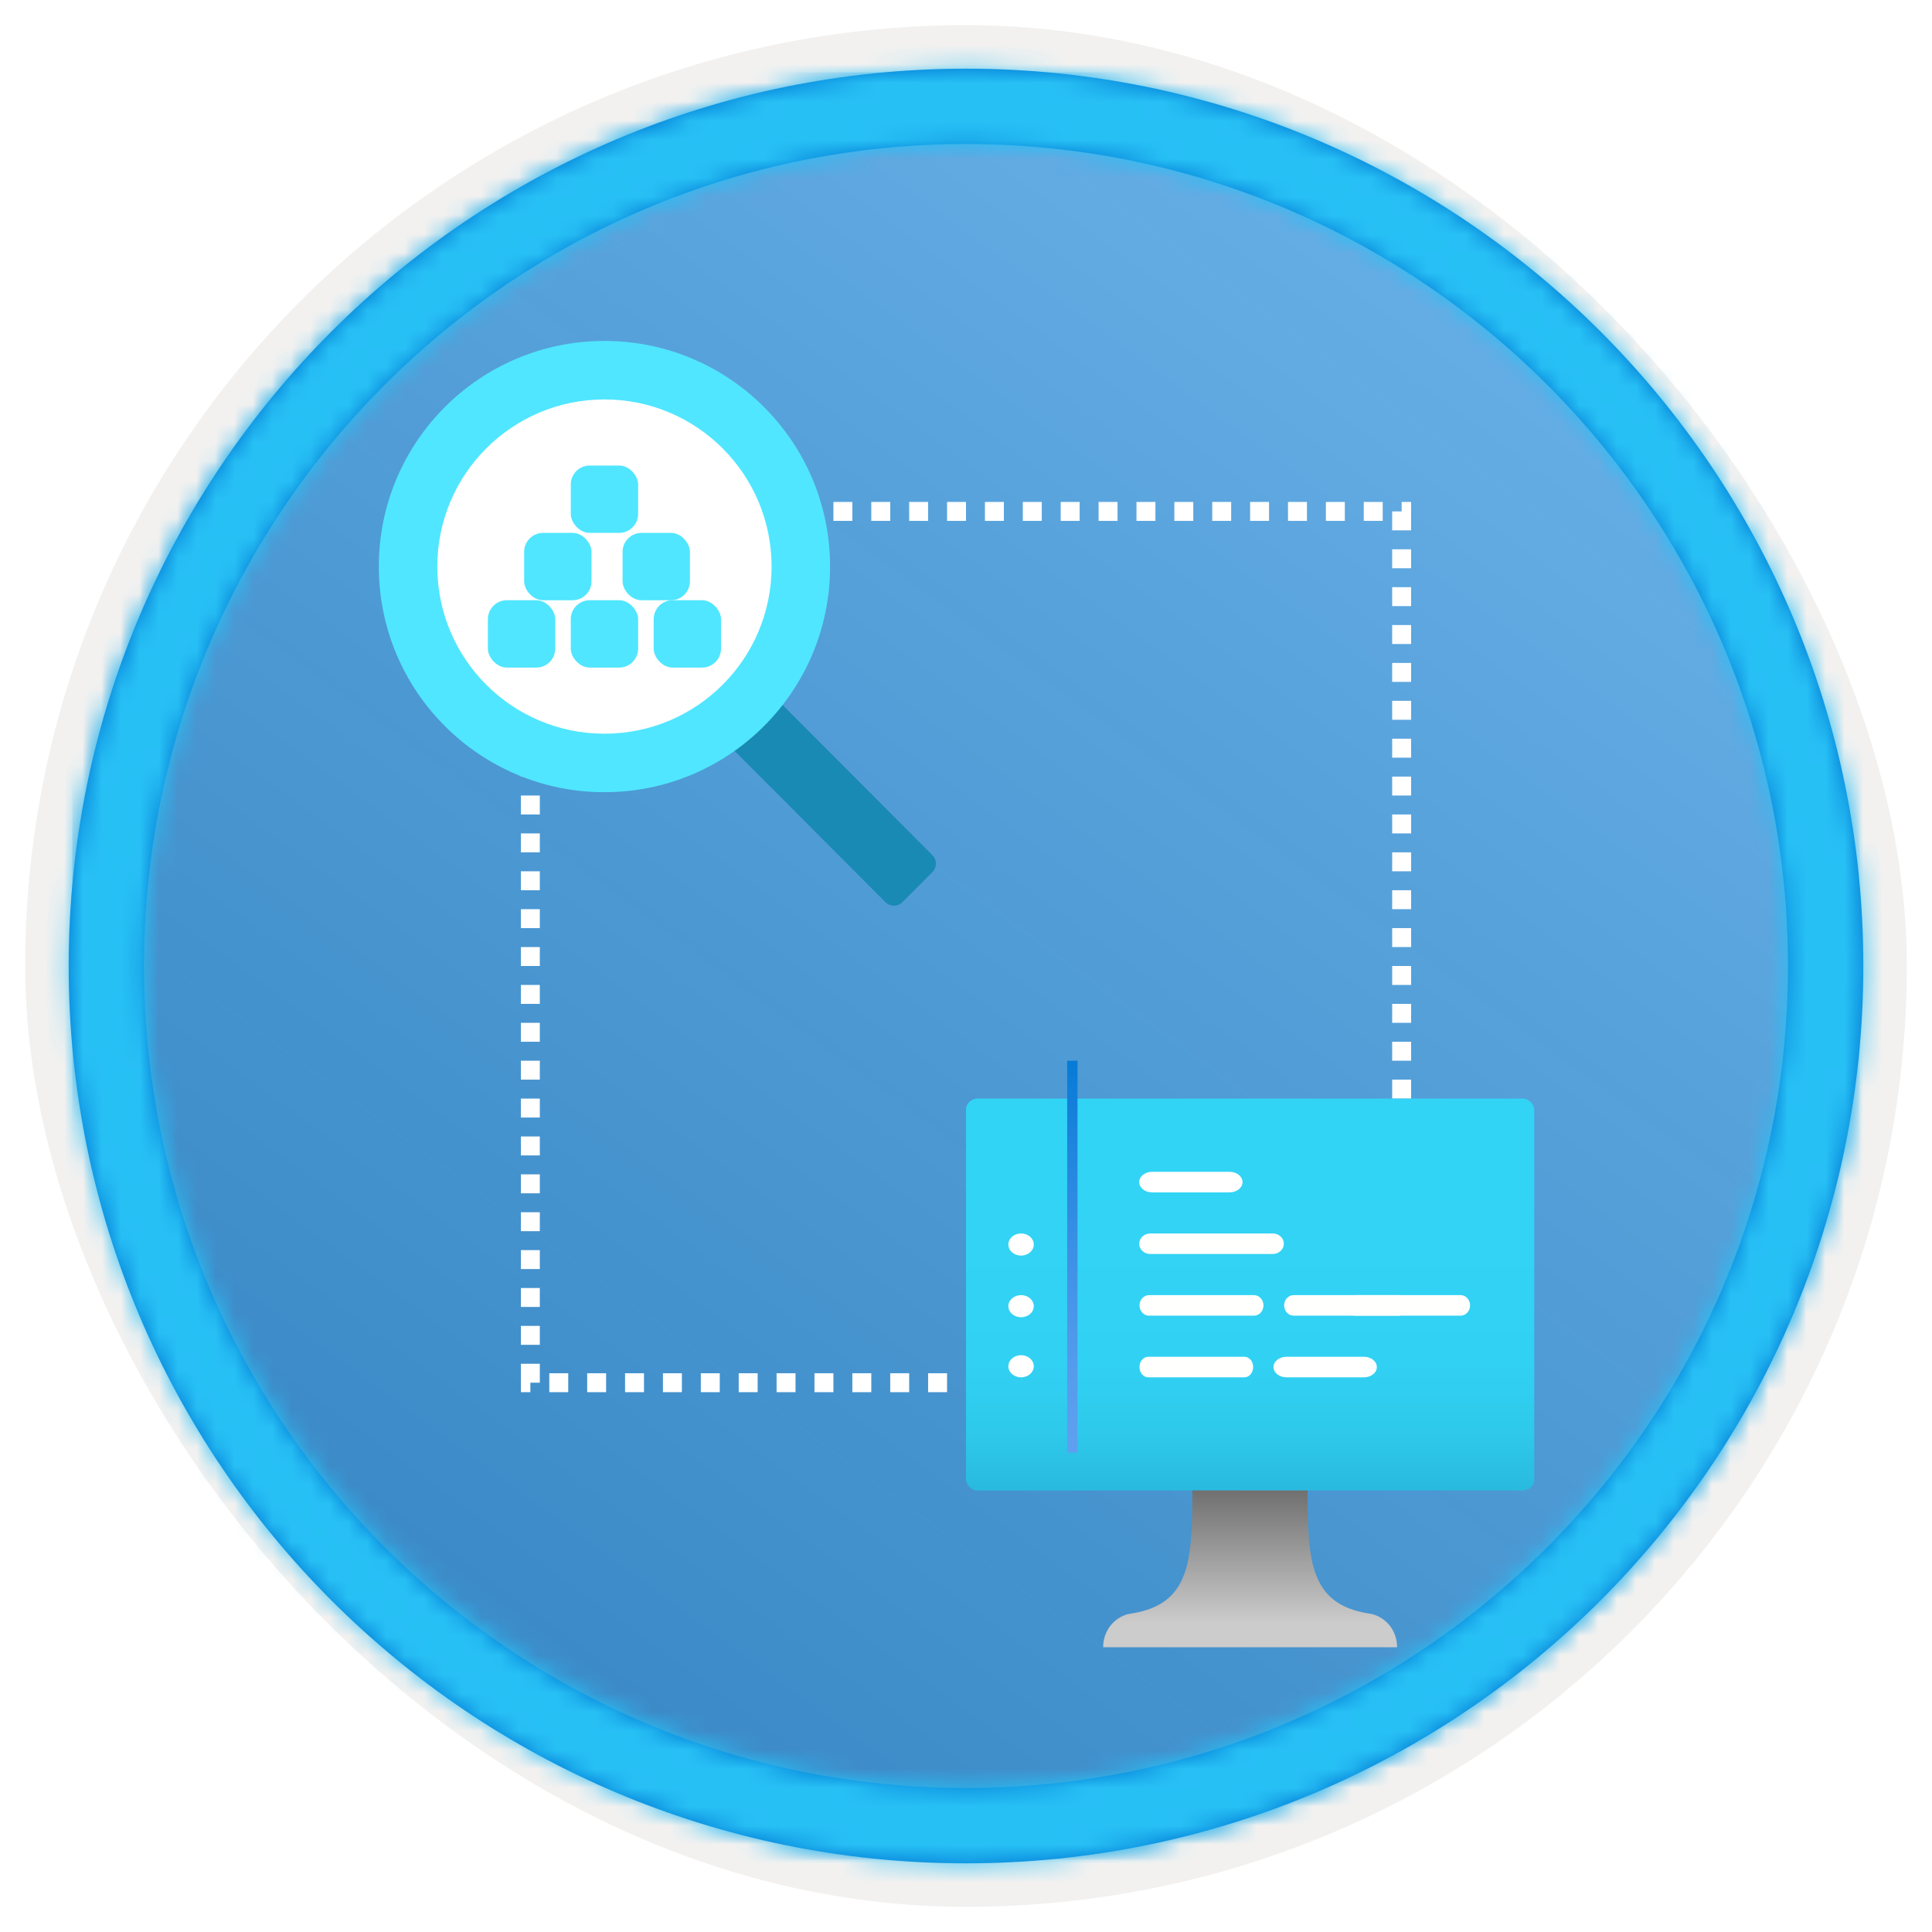 <?xml version="1.0" encoding="UTF-8"?>
<svg width="102px" height="102px" viewBox="0 0 102 102" version="1.1" xmlns="http://www.w3.org/2000/svg" xmlns:xlink="http://www.w3.org/1999/xlink">
    <title>Azure Data Fundamentals: Explore relational data in Azure/query-relational-data-in-azure</title>
    <defs>
        <rect id="path-1" x="0" y="0" width="94.34" height="94.34" rx="47.17"></rect>
        <filter x="-2.9%" y="-2.9%" width="106.4%" height="106.4%" filterUnits="objectBoundingBox" id="filter-3">
            <feMorphology radius="2.5" operator="dilate" in="SourceAlpha" result="shadowSpreadOuter1"></feMorphology>
            <feOffset dx="0.5" dy="0.5" in="shadowSpreadOuter1" result="shadowOffsetOuter1"></feOffset>
            <feMorphology radius="1" operator="erode" in="SourceAlpha" result="shadowInner"></feMorphology>
            <feOffset dx="0.5" dy="0.5" in="shadowInner" result="shadowInner"></feOffset>
            <feComposite in="shadowOffsetOuter1" in2="shadowInner" operator="out" result="shadowOffsetOuter1"></feComposite>
            <feColorMatrix values="0 0 0 0 0.822   0 0 0 0 0.832   0 0 0 0 0.836  0 0 0 1 0" type="matrix" in="shadowOffsetOuter1"></feColorMatrix>
        </filter>
        <linearGradient x1="77.83%" y1="11.2%" x2="-99.689%" y2="253.808%" id="linearGradient-4">
            <stop stop-color="#FFFFFF" offset="0%"></stop>
            <stop stop-color="#000000" stop-opacity="0.5" offset="100%"></stop>
        </linearGradient>
        <rect id="path-5" x="0" y="0" width="94.34" height="94.34"></rect>
        <rect id="path-6" x="0" y="0" width="94.34" height="94.34"></rect>
        <path d="M48.113,0.739 C74.277,0.739 95.487,21.949 95.487,48.113 C95.487,74.277 74.277,95.487 48.113,95.487 C21.949,95.487 0.739,74.277 0.739,48.113 C0.739,21.949 21.949,0.739 48.113,0.739 Z M48.113,4.717 C24.146,4.717 4.717,24.146 4.717,48.113 C4.717,72.08 24.146,91.509 48.113,91.509 C72.08,91.509 91.509,72.08 91.509,48.113 C91.509,24.146 72.08,4.717 48.113,4.717 Z" id="path-7"></path>
        <filter x="-40.0%" y="-41.4%" width="180.0%" height="182.8%" filterUnits="objectBoundingBox" id="filter-9">
            <feOffset dx="0" dy="2" in="SourceAlpha" result="shadowOffsetOuter1"></feOffset>
            <feGaussianBlur stdDeviation="2" in="shadowOffsetOuter1" result="shadowBlurOuter1"></feGaussianBlur>
            <feColorMatrix values="0 0 0 0 0   0 0 0 0 0   0 0 0 0 0  0 0 0 0.1 0" type="matrix" in="shadowBlurOuter1" result="shadowMatrixOuter1"></feColorMatrix>
            <feMerge>
                <feMergeNode in="shadowMatrixOuter1"></feMergeNode>
                <feMergeNode in="SourceGraphic"></feMergeNode>
            </feMerge>
        </filter>
        <linearGradient x1="49.977%" y1="17.991%" x2="49.977%" y2="124.588%" id="linearGradient-10">
            <stop stop-color="#32D4F5" offset="0%"></stop>
            <stop stop-color="#31D1F3" offset="47%"></stop>
            <stop stop-color="#2EC9EB" offset="63%"></stop>
            <stop stop-color="#29BADE" offset="77%"></stop>
            <stop stop-color="#22A5CB" offset="89%"></stop>
            <stop stop-color="#198AB3" offset="100%"></stop>
            <stop stop-color="#198AB3" offset="100%"></stop>
        </linearGradient>
        <linearGradient x1="50%" y1="100%" x2="50%" y2="0%" id="linearGradient-11">
            <stop stop-color="#CCCCCC" offset="15%"></stop>
            <stop stop-color="#707070" offset="100%"></stop>
        </linearGradient>
        <linearGradient x1="50%" y1="97.569%" x2="50%" y2="-5.31%" id="linearGradient-12">
            <stop stop-color="#5EA0EF" offset="0%"></stop>
            <stop stop-color="#559CEC" offset="18%"></stop>
            <stop stop-color="#3C91E5" offset="47%"></stop>
            <stop stop-color="#1380DA" offset="84%"></stop>
            <stop stop-color="#0078D4" offset="100%"></stop>
        </linearGradient>
    </defs>
    <g id="Badges" stroke="none" stroke-width="1" fill="none" fill-rule="evenodd">
        <g id="Azure-Data-Fundamentals:-Explore-relational-data-in-Azure" transform="translate(-159, -319)">
            <g id="Azure-Data-Fundamentals:-Explore-relational-data-in-Azure/query-relational-data-in-azure" transform="translate(160, 320)">
                <g id="Badge-Plates/Circle">
                    <g id="BG" transform="translate(2.83, 2.83)">
                        <mask id="mask-2" fill="white">
                            <use xlink:href="#path-1"></use>
                        </mask>
                        <g>
                            <use fill="black" fill-opacity="1" filter="url(#filter-3)" xlink:href="#path-1"></use>
                            <rect stroke="#F2F1F0" stroke-width="2.5" x="-1.25" y="-1.25" width="96.84" height="96.84" rx="48.42"></rect>
                        </g>
                        <g id="Colors/Azure/BG-Solid-Badges" mask="url(#mask-2)">
                            <g id="Rectangle">
                                <use fill="#0078D4" xlink:href="#path-5"></use>
                                <use fill-opacity="0.4" fill="url(#linearGradient-4)" xlink:href="#path-5"></use>
                            </g>
                            <g id="Rectangle-Copy">
                                <use fill="#0078D4" xlink:href="#path-6"></use>
                                <use fill-opacity="0.4" fill="url(#linearGradient-4)" xlink:href="#path-6"></use>
                            </g>
                        </g>
                    </g>
                    <g id="Border" transform="translate(1.887, 1.887)">
                        <mask id="mask-8" fill="white">
                            <use xlink:href="#path-7"></use>
                        </mask>
                        <use id="Boarder" fill="#0078D4" fill-rule="nonzero" xlink:href="#path-7"></use>
                        <g id="Colors/Azure/Border" mask="url(#mask-8)" fill="#27C0F5">
                            <g transform="translate(-1.887, -1.887)" id="Rectangle">
                                <rect x="0" y="0" width="100" height="100"></rect>
                            </g>
                        </g>
                    </g>
                </g>
                <path d="M27,26 L73,26 L73,72 L27,72 L27,26 Z" id="Rectangle" stroke="#FFFFFF" stroke-dasharray="1"></path>
                <g id="Group-27" transform="translate(19, 17)">
                    <path d="M14.858,21.198 L30.251,21.177 C30.598,21.177 30.881,21.459 30.881,21.806 C30.881,21.807 30.881,21.808 30.881,21.808 L30.878,24.056 C30.877,24.403 30.596,24.684 30.249,24.685 L14.856,24.705 C14.508,24.706 14.226,24.424 14.225,24.076 C14.225,24.075 14.225,24.075 14.225,24.074 L14.229,21.827 C14.229,21.479 14.511,21.198 14.858,21.198 Z" id="Rectangle" fill="#198AB3" fill-rule="nonzero" transform="translate(22.553, 22.941) scale(-1, 1) rotate(-45) translate(-22.553, -22.941) "></path>
                    <circle id="Oval" fill="#50E6FF" fill-rule="nonzero" transform="translate(11.912, 11.912) scale(-1, 1) translate(-11.912, -11.912) " cx="11.912" cy="11.912" r="11.912"></circle>
                    <circle id="Oval" fill="#FFFFFF" fill-rule="nonzero" transform="translate(11.912, 11.912) scale(-1, 1) translate(-11.912, -11.912) " cx="11.912" cy="11.912" r="8.824"></circle>
                    <g id="Rectangle-" transform="translate(5.758, 6.578)" fill="#50E6FF">
                        <rect id="Rectangle-Copy-24" x="4.376" y="7.111" width="3.556" height="3.556" rx="1"></rect>
                        <rect id="Rectangle-Copy-25" x="8.752" y="7.111" width="3.556" height="3.556" rx="1"></rect>
                        <rect id="Rectangle-Copy-26" x="0" y="7.111" width="3.556" height="3.556" rx="1"></rect>
                        <rect id="Rectangle-Copy-27" x="1.915" y="3.556" width="3.556" height="3.556" rx="1"></rect>
                        <rect id="Rectangle-Copy-28" x="7.111" y="3.556" width="3.556" height="3.556" rx="1"></rect>
                        <rect id="Rectangle-Copy-29" x="4.376" y="0" width="3.556" height="3.556" rx="1"></rect>
                    </g>
                </g>
                <g id="Computer-w/-code" transform="translate(50, 55)">
                    <g id="Icon-compute-21-Virtual-Machine" filter="url(#filter-9)" fill-rule="nonzero">
                        <rect id="Rectangle" fill="url(#linearGradient-10)" x="0" y="0" width="30" height="20.69" rx="0.6"></rect>
                        <path d="M21.224,27.178 C18.155,26.678 18.034,24.39 18.034,20.69 L11.948,20.69 C11.948,24.39 11.845,26.678 8.776,27.178 C7.898,27.279 7.236,28.05 7.241,28.966 L22.759,28.966 C22.764,28.05 22.102,27.279 21.224,27.178 Z" id="Path" fill="url(#linearGradient-11)"></path>
                    </g>
                    <g id="Group-21" transform="translate(2.069, 0)">
                        <polygon id="Fill-1525" fill="url(#linearGradient-12)" points="3.273 20.69 3.818 20.69 3.818 2.35214147e-13 3.273 2.35214147e-13"></polygon>
                        <g id="Group-24" transform="translate(0, 9.121)" fill="#FFFFFF">
                            <path d="M1.51,0.584 C1.51,0.907 1.209,1.168 0.838,1.168 C0.467,1.168 0.167,0.907 0.167,0.584 C0.167,0.261 0.467,0 0.838,0 C1.209,0 1.51,0.261 1.51,0.584" id="Fill-1526"></path>
                            <path d="M1.51,3.839 C1.51,4.162 1.209,4.423 0.838,4.423 C0.467,4.423 0.167,4.162 0.167,3.839 C0.167,3.516 0.467,3.255 0.838,3.255 C1.209,3.255 1.51,3.516 1.51,3.839" id="Fill-1528"></path>
                            <path d="M1.51,7.01 C1.51,7.333 1.209,7.595 0.838,7.595 C0.467,7.595 0.167,7.333 0.167,7.01 C0.167,6.688 0.467,6.426 0.838,6.426 C1.209,6.426 1.51,6.688 1.51,7.01" id="Fill-1530"></path>
                        </g>
                        <path d="M12.629,16.716 L7.552,16.716 C7.297,16.716 7.091,16.473 7.091,16.173 C7.091,15.873 7.297,15.631 7.552,15.631 L12.629,15.631 C12.885,15.631 13.091,15.873 13.091,16.173 C13.091,16.473 12.885,16.716 12.629,16.716" id="Fill-1531" fill="#FFFFFE"></path>
                        <path d="M18.939,16.716 L14.848,16.716 C14.471,16.716 14.166,16.473 14.166,16.173 C14.166,15.873 14.471,15.631 14.848,15.631 L18.939,15.631 C19.316,15.631 19.621,15.873 19.621,16.173 C19.621,16.473 19.316,16.716 18.939,16.716" id="Fill-1532" fill="#FFFFFF"></path>
                        <path d="M11.848,6.951 L7.757,6.951 C7.38,6.951 7.075,6.709 7.075,6.409 C7.075,6.109 7.38,5.866 7.757,5.866 L11.848,5.866 C12.225,5.866 12.53,6.109 12.53,6.409 C12.53,6.709 12.225,6.951 11.848,6.951" id="Fill-1532" fill="#FFFFFF"></path>
                        <path d="M13.133,13.461 L7.594,13.461 C7.316,13.461 7.091,13.218 7.091,12.918 C7.091,12.618 7.316,12.376 7.594,12.376 L13.133,12.376 C13.411,12.376 13.636,12.618 13.636,12.918 C13.636,13.218 13.411,13.461 13.133,13.461" id="Fill-1534" fill="#FFFFFE"></path>
                        <path d="M20.769,13.461 L15.231,13.461 C14.952,13.461 14.727,13.218 14.727,12.918 C14.727,12.618 14.952,12.376 15.231,12.376 L20.769,12.376 C21.048,12.376 21.273,12.618 21.273,12.918 C21.273,13.218 21.048,13.461 20.769,13.461" id="Fill-1534" fill="#FFFFFE"></path>
                        <path d="M24.042,13.461 L18.503,13.461 C18.225,13.461 18,13.218 18,12.918 C18,12.618 18.225,12.376 18.503,12.376 L24.042,12.376 C24.32,12.376 24.545,12.618 24.545,12.918 C24.545,13.218 24.32,13.461 24.042,13.461" id="Fill-1534" fill="#FFFFFE"></path>
                        <path d="M7.663,10.206 C7.338,10.206 7.075,9.964 7.075,9.664 C7.075,9.364 7.338,9.121 7.663,9.121 L14.124,9.121 C14.449,9.121 14.712,9.364 14.712,9.664 C14.712,9.964 14.449,10.206 14.124,10.206 L7.663,10.206 Z" id="Fill-1540" fill="#FFFFFE"></path>
                    </g>
                </g>
            </g>
        </g>
    </g>
</svg>